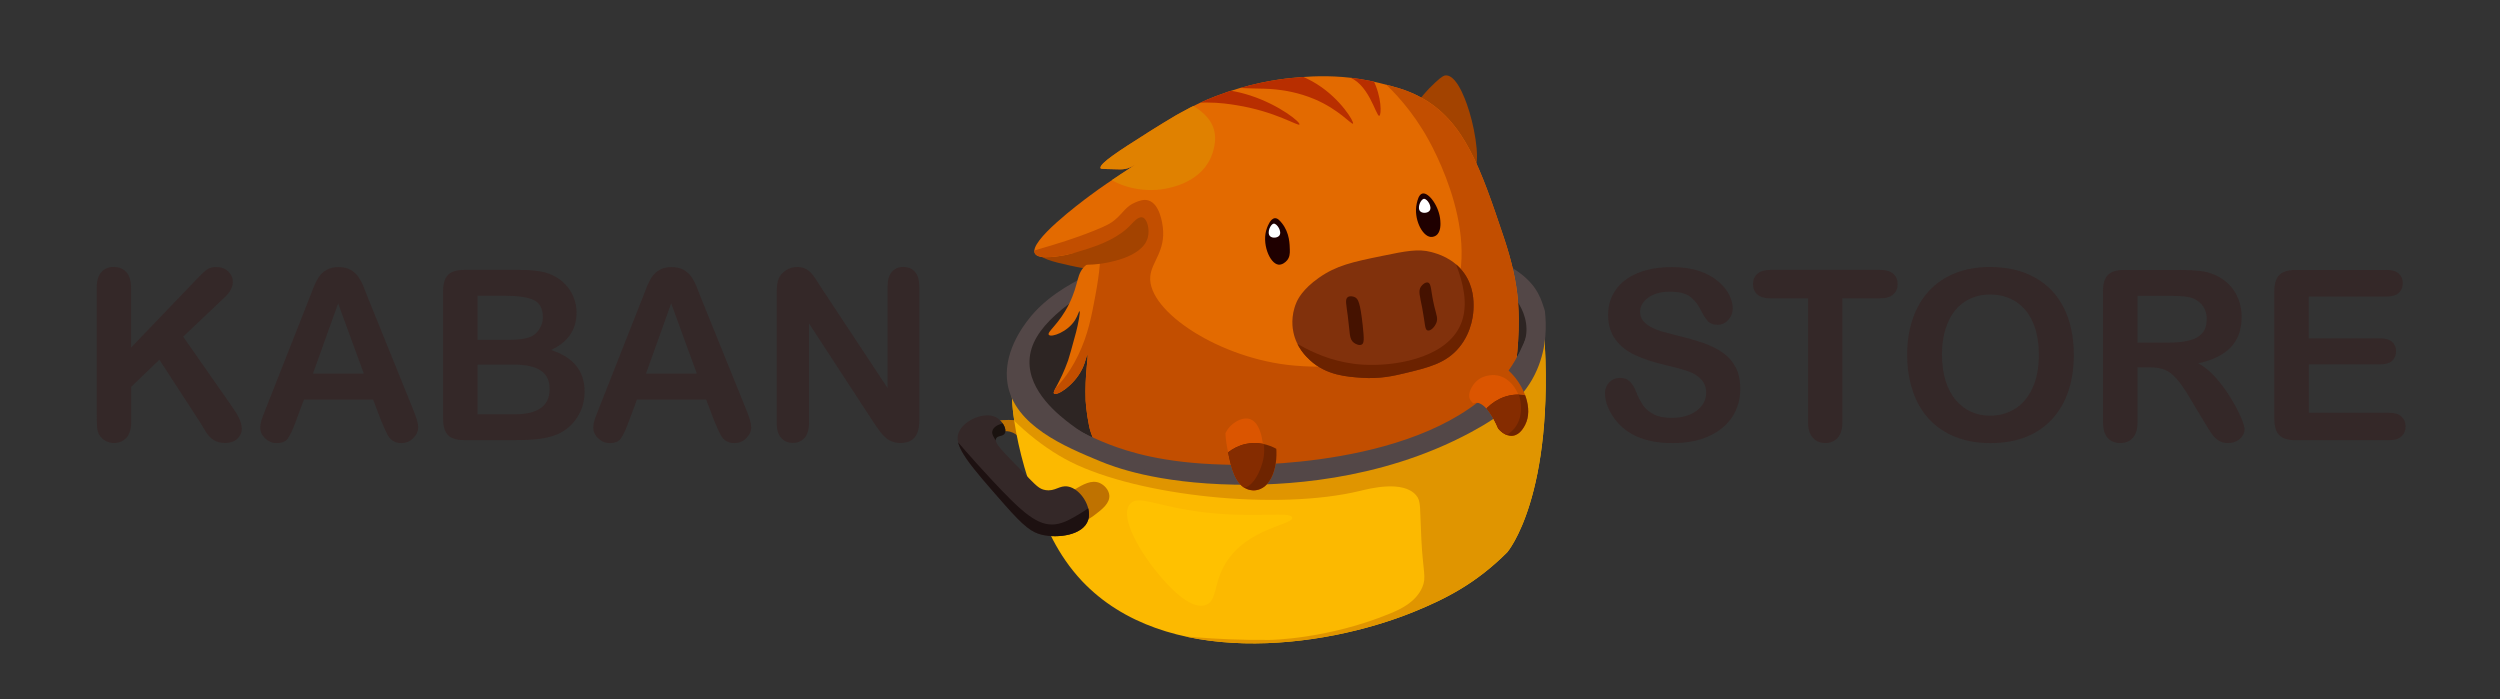 <?xml version="1.0" encoding="utf-8"?>
<!-- Generator: Adobe Illustrator 28.0.0, SVG Export Plug-In . SVG Version: 6.00 Build 0)  -->
<svg version="1.1" id="Слой_1" xmlns="http://www.w3.org/2000/svg" xmlns:xlink="http://www.w3.org/1999/xlink" x="0px" y="0px"
	 width="3574.7px" height="1000px" viewBox="0 0 3574.7 1000" style="enable-background:new 0 0 3574.7 1000;" xml:space="preserve"
	>
<rect x="0" y="0" width="3574.7" height="1000" fill="#333333" stroke="none"/>
<style type="text/css">
	.st0{fill:#BF7200;}
	.st1{fill:#FCB900;}
	.st2{clip-path:url(#SVGID_00000134209320007298585190000011107844124233242553_);fill:#E09500;}
	.st3{clip-path:url(#SVGID_00000085948924314503862590000012608059948919205553_);fill:#FFC100;}
	.st4{fill:#342828;}
	.st5{clip-path:url(#SVGID_00000018932284062060352120000009673923261404147126_);fill:#1A120F;}
	.st6{clip-path:url(#SVGID_00000174601865368117769640000003900570728566682536_);fill:#1D1111;}
	.st7{fill:#534747;}
	.st8{fill:#2D2523;}
	.st9{clip-path:url(#SVGID_00000058579789038447969540000017322689579588967856_);}
	.st10{fill:#A34300;}
	.st11{fill:#E36A00;}
	.st12{fill:#C24E00;}
	.st13{clip-path:url(#SVGID_00000016052234135789382570000011999928599519203216_);fill:#DB5500;}
	.st14{clip-path:url(#SVGID_00000024708671777333776750000004737989132751982486_);}
	.st15{fill:#6E2400;}
	.st16{clip-path:url(#SVGID_00000044899032313443203370000005051031842465719208_);fill:#852C00;}
	.st17{clip-path:url(#SVGID_00000003086393565453014820000006505002130120625854_);fill:#DB5500;}
	.st18{clip-path:url(#SVGID_00000099641095007296659360000016101107385586617240_);}
	.st19{clip-path:url(#SVGID_00000174570811351126031620000010803915475343716765_);fill:#852C00;}
	.st20{clip-path:url(#SVGID_00000014634179012732448170000013477805156891457204_);fill:#B82E00;}
	.st21{clip-path:url(#SVGID_00000021119447218904420120000009762376615920959891_);fill:#C24E00;}
	.st22{clip-path:url(#SVGID_00000108302340363459440310000013436031674953159098_);fill:#E08100;}
	.st23{fill:none;}
	.st24{fill:#81310C;}
	.st25{clip-path:url(#SVGID_00000040576992820710131940000009622954969964863379_);fill:#6B2200;}
	.st26{fill:#451200;}
	.st27{fill:#1F0000;}
	.st28{fill:#FFFFFF;}
	.st29{clip-path:url(#SVGID_00000165223887134939241220000007417305237914593153_);fill:#DB5500;}
	.st30{clip-path:url(#SVGID_00000033363379595075257890000004100035858546638982_);}
	.st31{clip-path:url(#SVGID_00000142874980208796682500000016925393390370341811_);fill:#852C00;}
	.st32{clip-path:url(#SVGID_00000160169950814064631710000000021065732896943024_);fill:#DB5500;}
	.st33{clip-path:url(#SVGID_00000055690526323070914670000010195058591260364218_);}
	.st34{clip-path:url(#SVGID_00000004526352512807466550000006912609409880087454_);fill:#852C00;}
</style>
<g id="Слой_3">
	<g id="POT">
		<g id="Слой_24">
			<path class="st0" d="M1412.8,621.7c15.4,0,19.9-7.4,31.3-4.5c12.3,3.1,16,13.9,20.9,11.9s7-15,1.5-22.4c-2-2.8-7-7.3-32.8-6
				c-13,0.6-49.1,3.5-49.3,10.4C1384.2,615.7,1399,621.7,1412.8,621.7z"/>
		</g>
		<g id="Слой_12">
			<g id="Слой_22">
			</g>
			<g>
				<g>
					<path id="SVGID_1_" class="st1" d="M1494.6,503.8c-4.8-1.8-17.8-7-28.8-1.3c-35.5,18.6-16.2,133.9,15,213.1
						c13.8,35,30.5,77.2,66.4,115.3c117.8,124.6,341.5,97.9,474.4,43.9c45.9-18.7,89.2-40.7,133.6-85.2c0,0,68.9-79.8,52.5-317.1
						c-0.5-7.6-2.4-18.1-10-25.1c0,0-6.5-6-17.5-7.5C2131.8,433.4,1624.2,551.7,1494.6,503.8z"/>
				</g>
				<g>
					<g>
						<g>
							<g>
								<g>
									<g>
										<g>
											<g>
												<g>
													<defs>
														<path id="SVGID_00000127006389462965536060000005873585751007064743_" d="M1494.6,503.8c-4.8-1.8-17.8-7-28.8-1.3
															c-35.5,18.6-16.2,133.9,15,213.1c13.8,35,30.5,77.2,66.4,115.3c117.8,124.6,341.5,97.9,474.4,43.9
															c45.9-18.7,89.2-40.7,133.6-85.2c0,0,68.9-79.8,52.5-317.1c-0.5-7.6-2.4-18.1-10-25.1c0,0-6.5-6-17.5-7.5
															C2131.8,433.4,1624.2,551.7,1494.6,503.8z"/>
													</defs>
													<clipPath id="SVGID_00000129908292868451582490000017340565522340305333_">
														<use xlink:href="#SVGID_00000127006389462965536060000005873585751007064743_"  style="overflow:visible;"/>
													</clipPath>
													<path style="clip-path:url(#SVGID_00000129908292868451582490000017340565522340305333_);fill:#E09500;" d="
														M1368,412.3c-21.3,85.9,71.7,202.3,163,248.2c97.3,49,296.5,69.9,413.7,41.4c13-3.1,61.4-15.8,80.2,6.3
														c7.3,8.5,5.1,16.4,7.5,63.9c2.4,45.9,7.5,53.4,1.3,67.7c-9.3,21.1-30.5,31.1-46.4,37.6
														c-89.6,36.8-171.8,37.6-171.8,37.6c-164.8,1.5-217.9-31.6-270.8,10c-8.8,6.9-40.7,32-37.6,58.9
														c10.8,93,447.4,242.7,684.4,41.4C2351.9,889,2353,654.6,2353.2,591.6c0.4-80-0.1-166.5-48.9-238.2
														C2125.8,91.1,1418.1,210.3,1368,412.3z"/>
												</g>
											</g>
										</g>
									</g>
								</g>
							</g>
						</g>
					</g>
				</g>
			</g>
		</g>
		<g>
			<g>
				<g>
					<g>
						<g>
							<g>
								<g>
									<g>
										<g>
											<defs>
												<path id="SVGID_00000120542947315107267180000013023104600631849902_" d="M1494.6,503.8c-4.8-1.8-17.8-7-28.8-1.3
													c-35.5,18.6-16.2,133.9,15,213.1c13.8,35,30.5,77.2,66.4,115.3c117.8,124.6,341.5,97.9,474.4,43.9
													c45.9-18.7,89.2-40.7,133.6-85.2c0,0,68.9-79.8,52.5-317.1c-0.5-7.6-2.4-18.1-10-25.1c0,0-6.5-6-17.5-7.5
													C2131.8,433.4,1624.2,551.7,1494.6,503.8z"/>
											</defs>
											<clipPath id="SVGID_00000029767986846325616610000009018459659724936884_">
												<use xlink:href="#SVGID_00000120542947315107267180000013023104600631849902_"  style="overflow:visible;"/>
											</clipPath>
											<path style="clip-path:url(#SVGID_00000029767986846325616610000009018459659724936884_);fill:#FFC100;" d="
												M1615.7,720.7c-16.4,19.6,18.7,74.3,41.6,101.2c10.8,12.7,44,51.5,66.9,43.1c16.5-6,10.5-30.3,28.2-59.5
												c31.1-51,97.3-54.8,95.3-65.4c-1.9-9.4-51.9,1.1-125-7.4C1653.7,724.5,1627.4,706.8,1615.7,720.7z"/>
										</g>
									</g>
								</g>
							</g>
						</g>
					</g>
				</g>
			</g>
		</g>
		<g id="Слой_23">
			<path class="st0" d="M1517.2,716.9c6.4-9.4,14.3-14.2,20.1-17.5c11.2-6.5,23.4-13.8,35.1-8.8c6.6,2.9,13,9.7,13.8,17.5
				c1,11.4-10.4,20.2-20.1,27.6c-4.5,3.5-11.2,8.5-21.3,11.3c-8.9,2.5-29.6,5.6-35.1-3.8C1504.9,735.1,1513.9,721.7,1517.2,716.9z"
				/>
		</g>
		<g>
			<g>
				<g>
					<path id="SVGID_00000134236530214694205990000003098899867902223790_" class="st4" d="M1370.5,619.2
						c-7.3,19.1,16.9,46.5,65.2,101.5c28.7,32.6,39.4,40.4,53.9,43.9c23.6,5.6,59.7,0.5,66.4-21.3c5.8-18.6-11.4-44.6-28.8-47.6
						c-12.4-2.3-18.2,7.5-32.6,5c-8.8-1.5-13-6.3-30.1-23.8c-31.5-32.5-43.6-43.7-40.1-50.1c2.4-4.5,10-2.3,12.5-7.5
						c3-6.3-4-18.1-12.5-22.6C1408.5,588.2,1377.8,600.1,1370.5,619.2z"/>
				</g>
			</g>
			<g>
				<g>
					<g>
						<g>
							<g>
								<g>
									<g>
										<g>
											<defs>
												<path id="SVGID_00000162321926216578730870000010850184010935269528_" d="M1370.5,619.2c-7.3,19.1,16.9,46.5,65.2,101.5
													c28.7,32.6,39.4,40.4,53.9,43.9c23.6,5.6,59.7,0.5,66.4-21.3c5.8-18.6-11.4-44.6-28.8-47.6c-12.4-2.3-18.2,7.5-32.6,5
													c-8.8-1.5-13-6.3-30.1-23.8c-31.5-32.5-43.6-43.7-40.1-50.1c2.4-4.5,10-2.3,12.5-7.5c3-6.3-4-18.1-12.5-22.6
													C1408.5,588.2,1377.8,600.1,1370.5,619.2z"/>
											</defs>
											<clipPath id="SVGID_00000067196609644228164910000016414628699892272293_">
												<use xlink:href="#SVGID_00000162321926216578730870000010850184010935269528_"  style="overflow:visible;"/>
											</clipPath>
											<path style="clip-path:url(#SVGID_00000067196609644228164910000016414628699892272293_);fill:#1A120F;" d="M1418.8,617
												c-0.4,2.3,0.1,4.6,3.1,9.7c4.8,8,12.2,20.6,19.3,19.1c7.9-1.6,9.7-19.7,10-23.8c0.6-6.4,1.3-12.5-2.8-15.9
												c-5.1-4.3-12.7-1.6-16.7-0.1C1428.4,607,1420,610,1418.8,617z"/>
										</g>
									</g>
								</g>
							</g>
						</g>
					</g>
				</g>
			</g>
		</g>
		<g>
			<g>
				<g>
					<g>
						<g>
							<g>
								<g>
									<g>
										<g>
											<defs>
												<path id="SVGID_00000067216355033845869660000008146550207292362397_" d="M1339.9,601.1c4.8-2.4,14.4,16.5,78.3,85.2
													c43.5,46.6,65.7,66.4,90.8,63.4c12.2-1.5,23.3-8,36.1-15.8c29-17.4,40.2-36,43.6-33.7c4.3,2.8-5,37-29.7,61.5
													c-28.6,28.3-75.7,41.4-114.1,31.7C1350.8,770,1327.1,607.5,1339.9,601.1z"/>
											</defs>
											<clipPath id="SVGID_00000097483497282127248350000003278449615278950311_">
												<use xlink:href="#SVGID_00000067216355033845869660000008146550207292362397_"  style="overflow:visible;"/>
											</clipPath>
											<path style="clip-path:url(#SVGID_00000097483497282127248350000003278449615278950311_);fill:#1D1111;" d="
												M1370.5,619.2c-7.3,19.1,16.9,46.5,65.2,101.5c28.7,32.6,39.4,40.4,53.9,43.9c23.6,5.6,59.7,0.5,66.4-21.3
												c5.8-18.6-11.4-44.6-28.8-47.6c-12.4-2.3-18.2,7.5-32.6,5c-8.8-1.5-13-6.3-30.1-23.8c-31.5-32.5-43.6-43.7-40.1-50.1
												c2.4-4.5,10-2.3,12.5-7.5c3-6.3-4-18.1-12.5-22.6C1408.5,588.2,1377.8,600.1,1370.5,619.2z"/>
										</g>
									</g>
								</g>
							</g>
						</g>
					</g>
				</g>
			</g>
		</g>
		<path class="st7" d="M1841.9,330.9c0,0-267.9,10.9-363.6,116.5c-2.5,2.7-4.7,5.5-4.7,5.5c-12.4,15-40,53.3-32.9,96
			c9.9,59.8,82.2,89.8,131.6,110.3c20.2,8.4,80.9,31.7,193,33.8c62.3,1.1,204.6-3,338.4-75.2c46.1-24.8,77.2-50.3,94-89
			c14.4-33.2,13.5-64.9,11.3-84c0,0-1.1-4.5-3.5-10.9l0,0c0,0-3.6-12-11.5-22.9C2128.9,321.1,1841.9,330.9,1841.9,330.9z"/>
		<path class="st8" d="M2164.7,424.2c-64-84.1-278.4-77.3-340.3-73.9c-59,3.2-223.5,16.7-314.7,99.6c-23.6,21.4-36.6,42.3-37.6,65.2
			c-2,45,42.9,79.3,58.9,91.5c44.3,33.8,98.1,48,190.7,50.2c65.5,1.6,251.1,4.1,389.7-91.7c65.9-45.6,71.6-79.1,71.3-95.1
			C2182.3,447.8,2170.1,431.2,2164.7,424.2z"/>
	</g>
	<g id="KABAN">
		<g>
			<g>
				<g>
					<defs>
						<path id="SVGID_00000060724512668710173550000018379645644108873127_" d="M1273.5,398.5c41.6,80.1,147.3,150.9,212.4,194.6
							c41.8,28,62.7,42.1,96.4,56.2c122.6,51.3,238.1,29.7,316.6,15.1c82.8-15.5,135.6-23.1,193.6-62.8c62.2-42.6,94-95,110.2-122.4
							c67.3-113.6,100.3-289.3,40.4-418.9c-119.8-259-607.1-327.7-840.3-113.9C1281.5,57.6,1205.1,267.1,1273.5,398.5z"/>
					</defs>
					<clipPath id="SVGID_00000147197162854012124370000008613459142155320761_">
						<use xlink:href="#SVGID_00000060724512668710173550000018379645644108873127_"  style="overflow:visible;"/>
					</clipPath>
					<g id="Слой_10" style="clip-path:url(#SVGID_00000147197162854012124370000008613459142155320761_);">
						<g id="Слой_9">
							<path class="st10" d="M2024.8,149.1c5.9-8.3,14.8-19.6,27.6-31.3c9.9-9.2,12.8-10,15-10c17.7-0.4,31.3,44.4,33.8,52.6
								c8.9,29.2,17,79.8,3.8,85.2C2096.3,249.1,2075.9,233.7,2024.8,149.1z"/>
						</g>
						<g id="Слой_16">
							<path class="st10" d="M1481.2,357.9c1.3,11.3,27,17,48.9,21.8c21.8,4.8,82.4,18.1,108.1-14.2c12.3-15.4,17.9-43,5.2-56.4
								C1612.6,276.5,1478,331,1481.2,357.9z"/>
						</g>
						<g>
							<g>
								<path id="SVGID_00000021803606018007481640000009252642943100254366_" class="st11" d="M2081.7,711.8
									c-60,53.5-133,58.6-202.9,63.5c-44,3.1-103.9,6.5-172.1-21.9c-80.8-33.7-139.7-98.3-149.4-144.2c-3.9-18.5-5-36.4-5-36.4
									c-1.4-37.2,4.4-64.8,2.5-65.2c-1.1-0.3-2.3,9.3-7.5,20.1c-11.7,23.7-36.1,38.6-40.1,35.1c-3.1-2.6,8.3-14.4,20.1-47.6
									c2.1-6.1,5.1-17.4,11.3-40.1c3.1-11.7,6.4-29.7,5-30.1c-0.9-0.3-2.4,6.3-6.3,12.5c-10.7,17.3-34.2,25.4-37.6,21.3
									c-3.3-4,14.7-15.3,28.8-43.9c15.2-30.5,9.7-44.1,25.1-56.4c10.9-8.6,16.2-4,35.1-13.8c22.6-11.7,38.6-30.5,36.4-33.8
									c-3-4.4-35.1,20.4-89,31.3c-19.1,3.9-51.3,10.3-56.4,0c-8.8-17.2,64.2-71.7,79-82.7c31.2-23.3,64.4-43,63.9-43.9
									c0,0-3.9,3.1-10,5c-5.1,1.6-9.3,1.6-12.7,1.5c-17.2-0.3-25.8-0.4-26.2-1.5c-2.6-6.3,27.8-25.8,64.2-48.8
									c1.3-0.8,2.3-1.4,2.9-1.9c4.3-2.6,9.4-5.9,9.4-5.9c9-5.6,17.4-10.8,25.4-15.5c4.1-2.5,8.1-4.9,12.3-7.1
									c0.3-0.1,0.5-0.3,0.8-0.4c8.6-4.9,17.4-9.4,26.8-13.8c7-3.3,14.4-6.4,22.4-9.5c47.4-18.3,87.9-24.1,109.1-26.2
									c0.5,0,0.9-0.1,1.3-0.1c7.6-0.8,17.3-1.6,28.6-2.1c24.8-1,57.9,0,95.8,9.4c0.4,0.1,0.6,0.1,1,0.3
									c19.6,4.9,38.1,9.4,57.7,20.1c62.9,34.1,85.6,101.5,118.9,200.4c12.4,36.9,17.7,64.5,19.9,87.3c0,0,1.3,14.5,1.4,29.3
									C2172.5,630.7,2081.7,711.8,2081.7,711.8z"/>
								<g>
									<g>
										<path id="SVGID_00000089570826159872691970000018123148413358571189_" class="st12" d="M2078.9,681.1
											c-0.8-0.1-13.9-2.6-24.5,5.5c-16.3,12.5-12.4,39.5-9.7,59c2.4,16.5,6.6,46.5,26.1,53.2c1.4,0.5,8.3,2.8,16.2,0.1
											c21.9-7.3,31.6-46.6,24-76.4C2109.7,717.1,2101.6,685.7,2078.9,681.1z"/>
									</g>
									<g>
										<g>
											<g>
												<g>
													<g>
														<g>
															<g>
																<g>
																	<defs>
																		<path id="SVGID_00000085970315189316597960000005437873828418613924_" d="M2078.9,681.1
																			c-0.8-0.1-13.9-2.6-24.5,5.5c-16.3,12.5-12.4,39.5-9.7,59c2.4,16.5,6.6,46.5,26.1,53.2c1.4,0.5,8.3,2.8,16.2,0.1
																			c21.9-7.3,31.6-46.6,24-76.4C2109.7,717.1,2101.6,685.7,2078.9,681.1z"/>
																	</defs>
																	<clipPath id="SVGID_00000062186869712613065880000002093076997885693076_">
																		<use xlink:href="#SVGID_00000085970315189316597960000005437873828418613924_"  style="overflow:visible;"/>
																	</clipPath>
																	<path style="clip-path:url(#SVGID_00000062186869712613065880000002093076997885693076_);fill:#DB5500;" d="
																		M2049.1,707.3c7.2-6.9,19.6-13,29.3-9.1c18.7,7.2,16.9,47.1,16.5,54.6c-1.4,31.7-16.1,72.5-30.2,71.6
																		C2044.7,823.4,2018.1,737,2049.1,707.3z"/>
																</g>
															</g>
														</g>
													</g>
												</g>
											</g>
										</g>
									</g>
									<g>
										<g>
											<g>
												<g>
													<g>
														<g>
															<g>
																<g>
																	<defs>
																		<path id="SVGID_00000101809556438039844020000011998099849056841628_" d="M2078.9,681.1
																			c-0.8-0.1-13.9-2.6-24.5,5.5c-16.3,12.5-12.4,39.5-9.7,59c2.4,16.5,6.6,46.5,26.1,53.2c1.4,0.5,8.3,2.8,16.2,0.1
																			c21.9-7.3,31.6-46.6,24-76.4C2109.7,717.1,2101.6,685.7,2078.9,681.1z"/>
																	</defs>
																	<clipPath id="SVGID_00000016765992749653699200000014365713296870211741_">
																		<use xlink:href="#SVGID_00000101809556438039844020000011998099849056841628_"  style="overflow:visible;"/>
																	</clipPath>
																	<g style="clip-path:url(#SVGID_00000016765992749653699200000014365713296870211741_);">
																		<g>
																			<path id="SVGID_00000036234914258751185610000009244663512546679735_" class="st15" d="M2012.9,813.4
																				c-7-29.8,17.8-73.9,57.5-80.1c33.2-5,61.7,18.7,73.8,43.3c10.6,21.4,14.4,54.5-2.4,72.5
																				C2112.3,880.7,2023.6,859.5,2012.9,813.4z"/>
																		</g>
																		<g>
																			<g>
																				<g>
																					<g>
																						<g>
																							<g>
																								<g>
																									<g>
																										<defs>
																											<path id="SVGID_00000082340713937564823090000017854919237978776735_" d="M2012.9,813.4
																												c-7-29.8,17.8-73.9,57.5-80.1c33.2-5,61.7,18.7,73.8,43.3c10.6,21.4,14.4,54.5-2.4,72.5
																												C2112.3,880.7,2023.6,859.5,2012.9,813.4z"/>
																										</defs>
																										<clipPath id="SVGID_00000091000598933412165960000015078007626494187430_">
																											
																												<use xlink:href="#SVGID_00000082340713937564823090000017854919237978776735_"  style="overflow:visible;"/>
																										</clipPath>
																										
																											<path style="clip-path:url(#SVGID_00000091000598933412165960000015078007626494187430_);fill:#852C00;" d="
																											M2049.1,707.3c7.1-7.2,19.4-12.7,29.3-9.1c16.7,6,20.5,35.3,16.5,54.6c-4.2,20.5-19.6,44.5-32.2,42.6
																											C2044,792.6,2025.4,731.6,2049.1,707.3z"/>
																									</g>
																								</g>
																							</g>
																						</g>
																					</g>
																				</g>
																			</g>
																		</g>
																	</g>
																</g>
															</g>
														</g>
													</g>
												</g>
											</g>
										</g>
									</g>
								</g>
								<g>
									<g>
										<path id="SVGID_00000065074294638720646780000002867672540304168577_" class="st12" d="M1758.3,718.6
											c-0.8-0.2-13.5-4-24.9,3c-17.5,10.8-16.4,38.1-15.6,57.7c0.7,16.6,1.9,46.9,20.6,55.6c1.3,0.6,8,3.6,16.1,1.7
											c22.5-5,36.1-43.1,31.6-73.6C1785.3,757.5,1780.5,725.5,1758.3,718.6z"/>
									</g>
									<g>
										<g>
											<g>
												<g>
													<g>
														<g>
															<g>
																<g>
																	<defs>
																		<path id="SVGID_00000181086544103935725460000003020146227796170667_" d="M1758.3,718.6c-0.8-0.2-13.5-4-24.9,3
																			c-17.5,10.8-16.4,38.1-15.6,57.7c0.7,16.6,1.9,46.9,20.6,55.6c1.3,0.6,8,3.6,16.1,1.7c22.5-5,36.1-43.1,31.6-73.6
																			C1785.3,757.5,1780.5,725.5,1758.3,718.6z"/>
																	</defs>
																	<clipPath id="SVGID_00000016795768711912131220000009191209765364176259_">
																		<use xlink:href="#SVGID_00000181086544103935725460000003020146227796170667_"  style="overflow:visible;"/>
																	</clipPath>
																	<path style="clip-path:url(#SVGID_00000016795768711912131220000009191209765364176259_);fill:#DB5500;" d="
																		M1726,741.6c7.9-6.1,20.8-11,30.1-6.1c17.9,9.1,12,48.6,10.9,56c-4.6,31.4-23.4,70.5-37.3,68.2
																		C1709.9,856.7,1692.1,768.1,1726,741.6z"/>
																</g>
															</g>
														</g>
													</g>
												</g>
											</g>
										</g>
									</g>
									<g>
										<g>
											<g>
												<g>
													<g>
														<g>
															<g>
																<g>
																	<defs>
																		<path id="SVGID_00000046332445935677913700000016920032593524301467_" d="M1758.3,718.6c-0.8-0.2-13.5-4-24.9,3
																			c-17.5,10.8-16.4,38.1-15.6,57.7c0.7,16.6,1.9,46.9,20.6,55.6c1.3,0.6,8,3.6,16.1,1.7c22.5-5,36.1-43.1,31.6-73.6
																			C1785.3,757.5,1780.5,725.5,1758.3,718.6z"/>
																	</defs>
																	<clipPath id="SVGID_00000180358754945054507400000005661075417599881132_">
																		<use xlink:href="#SVGID_00000046332445935677913700000016920032593524301467_"  style="overflow:visible;"/>
																	</clipPath>
																	<g style="clip-path:url(#SVGID_00000180358754945054507400000005661075417599881132_);">
																		<g>
																			<path id="SVGID_00000114772189276985054790000004379302570122819730_" class="st15" d="M1679.3,843.5
																				c-4-30.3,25.2-71.7,65.3-73.8c33.5-1.6,59.5,24.8,69.1,50.5c8.4,22.3,8.8,55.7-9.7,71.9
																				C1771.4,920.6,1685.3,890.5,1679.3,843.5z"/>
																		</g>
																		<g>
																			<g>
																				<g>
																					<g>
																						<g>
																							<g>
																								<g>
																									<g>
																										<defs>
																											<path id="SVGID_00000099652247638881691720000003326264701134001045_" d="M1679.3,843.5
																												c-4-30.3,25.2-71.7,65.3-73.8c33.5-1.6,59.5,24.8,69.1,50.5c8.4,22.3,8.8,55.7-9.7,71.9
																												C1771.4,920.6,1685.3,890.5,1679.3,843.5z"/>
																										</defs>
																										<clipPath id="SVGID_00000182516935162729978890000009313892837058062760_">
																											
																												<use xlink:href="#SVGID_00000099652247638881691720000003326264701134001045_"  style="overflow:visible;"/>
																										</clipPath>
																										
																											<path style="clip-path:url(#SVGID_00000182516935162729978890000009313892837058062760_);fill:#852C00;" d="
																											M1726,741.6c7.7-6.4,20.6-10.7,30.1-6.1c16,7.7,16.8,37.2,10.9,56c-6.2,20-24,42.3-36.4,39.1
																											C1712.3,826,1700,763.4,1726,741.6z"/>
																									</g>
																								</g>
																							</g>
																						</g>
																					</g>
																				</g>
																			</g>
																		</g>
																	</g>
																</g>
															</g>
														</g>
													</g>
												</g>
											</g>
										</g>
									</g>
								</g>
							</g>
							<g>
								<g>
									<g>
										<g>
											<g>
												<g>
													<g>
														<g>
															<g>
																<defs>
																	<path id="SVGID_00000116918349345829401310000001232711726652028336_" d="M2151.4,552.7
																		c-14,21.9-32.8,34.8-58.9,48.9c-32.2,17.3-108.3,53.9-226.9,67.7c-18.6,2.1-70.8,7.5-136.6,3.8
																		c-21.7-1.3-24.4-2.3-37.7-4.2c-16.6-2.4-28.6-3.3-41.3-4.6c-36.8-3.6-55.2-5.4-67.7-15
																		c-16-12.3-22.1-30.9-25.1-40.1c-4-12.4-4.5-22.2-5-36.4c-1.4-37.2,4.4-64.8,2.5-65.2c-1.1-0.3-2.3,9.3-7.5,20.1
																		c-11.7,23.7-36.1,38.6-40.1,35.1c-3.1-2.6,8.3-14.4,20.1-47.6c2.1-6.1,5.1-17.4,11.3-40.1
																		c3.1-11.7,6.4-29.7,5-30.1c-0.9-0.3-2.4,6.3-6.3,12.5c-10.7,17.3-34.2,25.4-37.6,21.3c-3.3-4,14.7-15.3,28.8-43.9
																		c15.2-30.5,9.7-44.1,25.1-56.4c10.9-8.6,16.2-4,35.1-13.8c22.6-11.7,38.6-30.5,36.4-33.8c-3-4.4-35.1,20.4-89,31.3
																		c-19.1,3.9-51.3,10.3-56.4,0c-8.8-17.2,64.2-71.7,79-82.7c31.2-23.3,64.4-43,63.9-43.9c-0.1-0.1-3.9,2.5-10,5
																		c-7.6,3.3-14.8,4.5-20.1,5c-14.4-0.1-18.1-2.6-18.8-5c-2-6.6,19.9-20.8,64.2-48.8c1.3-0.8,2.3-1.4,2.9-1.9
																		c4.3-2.6,9.4-5.9,9.4-5.9c9-5.6,17.4-10.8,25.4-15.5c4.1-2.5,8.1-4.9,12.3-7.1c0.3-0.1,0.5-0.3,0.8-0.4
																		c8.6-4.9,17.4-9.4,26.8-13.8c7-3.3,14.4-6.4,22.4-9.5c47.4-18.3,87.9-24.1,109.1-26.2c0.5,0,0.9-0.1,1.3-0.1
																		c7.6-0.8,17.3-1.6,28.6-2.1c24.8-1,57.9,0,95.8,9.4c0.4,0.1,0.6,0.1,1,0.3c19.6,4.9,38.1,9.4,57.7,20.1
																		c62.9,34.1,85.6,101.5,118.9,200.4c18.3,54.3,21.1,88.7,21.3,116.6C2171.8,488.2,2171.6,521.4,2151.4,552.7z"/>
																</defs>
																<clipPath id="SVGID_00000139268179680449178240000017295261089462701952_">
																	<use xlink:href="#SVGID_00000116918349345829401310000001232711726652028336_"  style="overflow:visible;"/>
																</clipPath>
																<path style="clip-path:url(#SVGID_00000139268179680449178240000017295261089462701952_);fill:#B82E00;" d="
																	M1612.4,172.9c38.7-14.7,70.3-26.3,112.8-26.3c18.8,0,33.5,2.3,42.6,3.8c56.3,9,88.6,30.6,90.3,27.6
																	c1.7-3-28.1-27.6-70.2-41.4c-20.3-6.6-39.2-9.3-61.4-10c-84.1-3.1-142,21.6-142.9,18.8
																	c-1.1-3.6,100.7-31.6,129.1-27.6c0.1,0,8.8,1.3,26.3,3.8c17.4,2.5,17.4,2.5,17.5,2.5c25.9,3.6,45.3,1.5,67.7,3.8
																	c11.3,1.1,32.6,4.3,55.2,13.8c35.5,15,53.3,37,55.2,35.1c2.1-2.1-17.4-35-51.4-56.4
																	c-37.9-23.9-76.3-24.9-119.1-25.1c-118.3-0.3-192.7,8.6-193,6.3c-0.4-2.9,105.3-7.8,206.8-26.3
																	c27.3-5,48.6-9.9,70.2,1.3c19.8,10.3,32.3,30.3,60.2,32.6c9.4,0.8,9.5-1.4,16.3,0c32.1,6.6,43,57.8,47.6,56.4
																	c3.3-1,3.5-27.3-8.8-51.4c-20.9-41.1-72.8-56.7-126.6-66.4c-78.8-14.5-217.5-39.6-391.1,29.9
																	c-58.8,23.5-152.9,61.1-150.4,106.5c2.1,36.9,67.9,75,239.7,23.8C1560.2,200.5,1575.6,186.8,1612.4,172.9z"/>
															</g>
														</g>
													</g>
												</g>
											</g>
										</g>
									</g>
								</g>
							</g>
						</g>
						<g>
							<g>
								<g>
									<g>
										<defs>
											<path id="SVGID_00000061439181769448229520000011092463397757066890_" d="M2081.7,711.8c-60,53.5-133,58.6-202.9,63.5
												c-44,3.1-103.9,6.5-172.1-21.9c-80.8-33.7-139.7-98.3-149.4-144.2c-3.9-18.5-5-36.4-5-36.4c-1.4-37.2,4.4-64.8,2.5-65.2
												c-1.1-0.3-2.3,9.3-7.5,20.1c-11.7,23.7-36.1,38.6-40.1,35.1c-3.1-2.6,8.3-14.4,20.1-47.6c2.1-6.1,5.1-17.4,11.3-40.1
												c3.1-11.7,6.4-29.7,5-30.1c-0.9-0.3-2.4,6.3-6.3,12.5c-10.7,17.3-34.2,25.4-37.6,21.3c-3.3-4,14.7-15.3,28.8-43.9
												c15.2-30.5,9.7-44.1,25.1-56.4c10.9-8.6,16.2-4,35.1-13.8c22.6-11.7,38.6-30.5,36.4-33.8c-3-4.4-35.1,20.4-89,31.3
												c-19.1,3.9-51.3,10.3-56.4,0c-8.8-17.2,64.2-71.7,79-82.7c31.2-23.3,64.4-43,63.9-43.9c0,0-3.9,3.1-10,5
												c-5.1,1.6-9.3,1.6-12.7,1.5c-17.2-0.3-25.8-0.4-26.2-1.5c-2.6-6.3,27.8-25.8,64.2-48.8c1.3-0.8,2.3-1.4,2.9-1.9
												c4.3-2.6,9.4-5.9,9.4-5.9c9-5.6,17.4-10.8,25.4-15.5c4.1-2.5,8.1-4.9,12.3-7.1c0.3-0.1,0.5-0.3,0.8-0.4
												c8.6-4.9,17.4-9.4,26.8-13.8c7-3.3,14.4-6.4,22.4-9.5c47.4-18.3,87.9-24.1,109.1-26.2c0.5,0,0.9-0.1,1.3-0.1
												c7.6-0.8,17.3-1.6,28.6-2.1c24.8-1,57.9,0,95.8,9.4c0.4,0.1,0.6,0.1,1,0.3c19.6,4.9,38.1,9.4,57.7,20.1
												c62.9,34.1,85.6,101.5,118.9,200.4c12.4,36.9,17.7,64.5,19.9,87.3c0,0,1.3,14.5,1.4,29.3
												C2172.5,630.7,2081.7,711.8,2081.7,711.8z"/>
										</defs>
										<clipPath id="SVGID_00000088829028252476388530000018289959943956962494_">
											<use xlink:href="#SVGID_00000061439181769448229520000011092463397757066890_"  style="overflow:visible;"/>
										</clipPath>
										<path style="clip-path:url(#SVGID_00000088829028252476388530000018289959943956962494_);fill:#C24E00;" d="M1465.3,366.2
											c-0.2-7.6,39.5-12.4,99.2-36.4c18.1-7.3,23.9-10.6,29.5-15.3c12.3-10.2,15.7-19.6,29.7-25.2c5.1-2.1,11.9-4.8,18.7-2.6
											c16.3,5.2,19.7,33.6,20.3,38c4.2,34.7-16.5,49.9-18,71.1c-3.6,49.9,100.4,117.7,205.6,126.9
											c22.1,1.9,158.7,13.7,215.8-73.8c64-98-20.2-243.9-28.3-257.5c-1.8-3-3.3-5.4-4.3-7c-45.5-73.2-102.9-100.9-99-106.5
											c6.6-9.5,193.8,44,284.5,211.8c11.2,20.6,105.7,202.9,5,381.1c-78.1,138.1-250.6,233.2-362.3,190.5
											c-178.6-22.3-271.8-75.2-284.5-156.7c-1.9-1.8-4.3-3.9-7-6.5c0,0-4.8-4.4-9.3-8.5c-52-47.4-77.3-71.8-79-93.2
											c-2.2-28.7,30.7-28.1,59.9-88.7c14-29.1,18.9-55.1,24.5-85.3c1.2-6.1,11.6-62.8,4-65c-2.4-0.7-5.2,4.3-8.1,7.7
											C1539,392.3,1465.6,376.5,1465.3,366.2z"/>
									</g>
								</g>
							</g>
						</g>
						<path class="st10" d="M1518.4,371c1,6.8,30.1,9.4,53.9,6.3c7.5-1,60.9-8,68.9-37.6c3.1-11.7-0.8-26.8-7.5-28.8
							c-5.9-1.8-13.2,6.6-16.3,10C1583.4,357.8,1517.1,360.7,1518.4,371z"/>
						<g>
							<g>
								<g>
									<g>
										<g>
											<g>
												<g>
													<g>
														<g>
															<defs>
																<path id="SVGID_00000111159185408400046940000004423829323804350624_" d="M2151.4,552.7
																	c-14,21.9-32.8,34.8-58.9,48.9c-32.2,17.3-108.3,53.9-226.9,67.7c-18.6,2.1-70.8,7.5-136.6,3.8
																	c-34.6-2-20.8-3.5-79-8.8c-37.9-3.4-52.6-2.8-67.7-15c-16.3-13.4-22.9-33.7-25.1-40.1c-4-12.4-4.5-22.2-5-36.4
																	c-1.4-37.2,4.4-64.8,2.5-65.2c-1.1-0.3-2.3,9.3-7.5,20.1c-11.7,23.7-36.1,38.6-40.1,35.1
																	c-3.1-2.6,8.3-14.4,20.1-47.6c2.1-6.1,5.1-17.4,11.3-40.1c3.1-11.7,6.4-29.7,5-30.1c-0.9-0.3-2.4,6.3-6.3,12.5
																	c-10.7,17.3-34.2,25.4-37.6,21.3c-3.3-4,14.7-15.3,28.8-43.9c15.2-30.5,9.7-44.1,25.1-56.4
																	c10.9-8.6,16.2-4,35.1-13.8c22.6-11.7,38.6-30.5,36.4-33.8c-3-4.4-35.1,20.4-89,31.3c-19.1,3.9-51.3,10.3-56.4,0
																	c-8.8-17.2,64.2-71.7,79-82.7c31.2-23.3,64.4-43,63.9-43.9c0,0-3.9,3.1-10,5c-5.1,1.6-9.3,1.6-12.7,1.5
																	c-17.2-0.3-25.8-0.4-26.2-1.5c-2.6-6.3,27.8-25.8,64.2-48.8c1.3-0.8,2.3-1.4,2.9-1.9c4.3-2.6,9.4-5.9,9.4-5.9
																	c9-5.6,17.4-10.8,25.4-15.5c4.1-2.5,8.1-4.9,12.3-7.1c0.3-0.1,0.5-0.3,0.8-0.4c8.6-4.9,17.4-9.4,26.8-13.8
																	c7-3.3,14.4-6.4,22.4-9.5c47.4-18.3,87.9-24.1,109.1-26.2c0.5,0,0.9-0.1,1.3-0.1c7.6-0.8,17.3-1.6,28.6-2.1
																	c24.8-1,57.9,0,95.8,9.4c0.4,0.1,0.6,0.1,1,0.3c19.6,4.9,38.1,9.4,57.7,20.1c62.9,34.1,85.6,101.5,118.9,200.4
																	c18.3,54.3,21.1,88.7,21.3,116.6C2171.8,488.2,2171.6,521.4,2151.4,552.7z"/>
															</defs>
															<clipPath id="SVGID_00000070095378106286387210000013725216134402948743_">
																<use xlink:href="#SVGID_00000111159185408400046940000004423829323804350624_"  style="overflow:visible;"/>
															</clipPath>
															<path style="clip-path:url(#SVGID_00000070095378106286387210000013725216134402948743_);fill:#E08100;" d="
																M1557.3,224.7c20.9,39.7,69.3,50.6,103,46.1c6.9-0.9,53.1-7,70.4-44.1c3-6.5,11-26.4,3.9-45.1
																c-20.1-52.6-151-70.4-181.5-23.8C1536.4,183.7,1555.5,221.6,1557.3,224.7z"/>
														</g>
													</g>
												</g>
											</g>
										</g>
									</g>
								</g>
							</g>
						</g>
						<path class="st23" d="M1688.5,161.1c-0.3,0.1-0.5,0.3-0.8,0.4"/>
						<g>
							<g>
								<path id="SVGID_00000165923936019696933660000017396011487345455771_" class="st24" d="M1853.7,432.6c2-4.7,8.8-19,32-35.3
									c25.1-17.7,48.2-22.7,90.3-31.3c34.3-7.1,51.9-10.5,70.2-5.7c9.4,2.5,32.3,8.9,47.6,30.7c13.4,19.2,13.4,39.4,13.2,48.8
									c-0.1,6.7-1.3,33.6-20.5,56.9c-18.8,22.8-43.9,28.8-78,37c-15.4,3.7-35.1,8.3-61.3,6.5c-21.5-1.5-50.6-3.5-74-25.1
									c-5.6-5.2-19.3-18.2-23.8-40.1C1848.4,470.5,1845.1,452.5,1853.7,432.6z"/>
							</g>
							<g>
								<g>
									<g>
										<g>
											<g>
												<defs>
													<path id="SVGID_00000054951328826767304790000012179907543824115630_" d="M1853.7,432.6c2-4.7,8.8-19,32-35.3
														c25.1-17.7,48.2-22.7,90.3-31.3c34.3-7.1,51.9-10.5,70.2-5.7c9.4,2.5,32.3,8.9,47.6,30.7
														c13.4,19.2,13.4,39.4,13.2,48.8c-0.1,6.7-1.3,33.6-20.5,56.9c-18.8,22.8-43.9,28.8-78,37c-15.4,3.7-35.1,8.3-61.3,6.5
														c-21.5-1.5-50.6-3.5-74-25.1c-5.6-5.2-19.3-18.2-23.8-40.1C1848.4,470.5,1845.1,452.5,1853.7,432.6z"/>
												</defs>
												<clipPath id="SVGID_00000155837003733856554720000014918178748537242250_">
													<use xlink:href="#SVGID_00000054951328826767304790000012179907543824115630_"  style="overflow:visible;"/>
												</clipPath>
												<path style="clip-path:url(#SVGID_00000155837003733856554720000014918178748537242250_);fill:#6B2200;" d="
													M1833.1,481.3c3.9-5.5,45.4,35.7,115.3,40.1c44.6,2.8,114.7-8.5,137.9-52.6c27-51.1-23.1-119.5-13.8-124.1
													c8.1-4.1,58.8,43.1,57.7,100.3c-1.4,65.8-71.1,131.7-147.9,134.1C1888.5,581.9,1827.8,488.7,1833.1,481.3z"/>
											</g>
										</g>
									</g>
								</g>
							</g>
						</g>
						<g id="Слой_7">
							<path class="st26" d="M1927.1,424.9c-4.1,3-2.1,10.2,0,26.3c3.4,25.7,1.8,33.6,8.8,38.9c2.9,2.1,8,4.4,11.3,2.5
								s3.5-7.1,1.3-27.6c-3.6-32.5-6.5-37.9-11.3-40.1C1934.2,423.5,1929.8,422.9,1927.1,424.9z"/>
						</g>
						<g id="Слой_8">
							<path class="st26" d="M2031.9,409.7c-4.3,6.2-1.7,13,1.7,30.7c4.4,23.3,3.5,31,7.7,32.1c4.2,1.2,10.1-4.8,12.5-10.9
								c2.5-6.4,0.2-10.8-3-23.9c-5.3-22.5-3.8-32.2-9-33.7C2038.3,403.1,2034,406.7,2031.9,409.7z"/>
						</g>
						<g id="Слой_4">
							<path class="st27" d="M1811.7,325.8c-8.4,21.8,3.9,51.1,16.3,52.6c4.8,0.6,9.9-3,12.5-6.3c3.5-4.3,4-9.5,3.8-15
								c-0.3-6.9,0.1-23.9-11.5-38.2c-2.9-3.5-5.9-7.1-9.8-6.9C1816.5,312.4,1812.6,323.6,1811.7,325.8z"/>
						</g>
						<g id="Слой_5">
							<path class="st27" d="M2034,276.7c-5.4,1.2-7.3,10.1-8.3,14.6c-4.7,21,7.6,46.4,20.1,47.5c4,0.3,7.1-1.7,7.6-2.1
								c7.2-4.9,6.4-17,6.1-21C2058.3,295.6,2043,274.7,2034,276.7z"/>
						</g>
						<path class="st28" d="M1821.3,319.8c-4.6,0.4-10.2,13.1-5.3,17.9c3.2,3.2,10.7,2.7,13.4-1
							C1833.4,331.2,1826,319.4,1821.3,319.8z"/>
						<path class="st28" d="M2036.1,284.3c-4.6,0.4-10.2,13.1-5.3,17.9c3.2,3.2,10.7,2.7,13.4-1
							C2048.2,295.7,2040.8,284,2036.1,284.3z"/>
					</g>
				</g>
			</g>
		</g>
	</g>
	<path id="POT_EDGE" class="st7" d="M1485.8,584.1c2.3-3.3,41.6,28.7,100.3,51.4c27.3,10.5,77.2,26.6,163,28.8
		c0,0,11.7,0.4,23.2,0.4c28.7,0,308.2-0.6,394.2-149.5c18.3-31.6,27.2-68.9,31.3-67.7c4.4,1.3,0.8,44.9-13.8,79
		c-44.6,104.5-199.1,133.9-279.5,149.2c-86.7,16.4-152,11-191.8,7.5c-86.7-7.8-127.9-27-141.6-33.8
		C1519.8,623.7,1483.6,587.3,1485.8,584.1z"/>
	<g id="LEG_2">
		<g>
			<path id="SVGID_00000021081571775015143510000002431877498960380578_" class="st12" d="M2099.3,538.1
				c2.1-3.1,14.5-21.2,33.5-20.4c13,0.5,21.6,9.3,28.2,16c17.9,18.3,31.6,50.6,19.8,73.7c-1.9,3.6-7.3,14.3-17.7,15.7
				c-11.3,1.4-19.9-9.4-20.8-10.4c-7.5-17.7-16.4-30.3-23.3-34.3c-1-0.5-2.1-1.5-4-2c-8.9-2.8-15.3,6.1-19.7,4.4
				C2089.3,578.2,2087.9,555.2,2099.3,538.1z"/>
		</g>
		<g>
			<g>
				<g>
					<g>
						<g>
							<g>
								<g>
									<g>
										<defs>
											<path id="SVGID_00000109005937722595005720000005025945837288429184_" d="M2099.3,538.1c2.1-3.1,14.5-21.2,33.5-20.4
												c13,0.5,21.6,9.3,28.2,16c17.9,18.3,31.6,50.6,19.8,73.7c-1.9,3.6-7.3,14.3-17.7,15.7c-11.3,1.4-19.9-9.4-20.8-10.4
												c-7.5-17.7-16.4-30.3-23.3-34.3c-1-0.5-2.1-1.5-4-2c-8.9-2.8-15.3,6.1-19.7,4.4C2089.3,578.2,2087.9,555.2,2099.3,538.1z
												"/>
										</defs>
										<clipPath id="SVGID_00000034054472108055263320000010389993143582778510_">
											<use xlink:href="#SVGID_00000109005937722595005720000005025945837288429184_"  style="overflow:visible;"/>
										</clipPath>
										<path style="clip-path:url(#SVGID_00000034054472108055263320000010389993143582778510_);fill:#DB5500;" d="M2110.6,545.6
											c11.8-11.5,28.7-9.2,29.7-8.9c18.9,3.1,30.5,21.7,33.7,36.7c0.6,2.9,5.4,26.4-8.9,39.6c-21.4,19.8-68.1-2.4-68.4-14.9
											c-0.3-6.4,11.7-11.4,9.9-19.8c-0.8-3.8-3.4-3.9-5-7.9C2098.5,562.1,2104.8,551.4,2110.6,545.6z"/>
									</g>
								</g>
							</g>
						</g>
					</g>
				</g>
			</g>
		</g>
		<g>
			<g>
				<g>
					<g>
						<g>
							<g>
								<g>
									<g>
										<defs>
											<path id="SVGID_00000018926311743265152370000017976115926005819313_" d="M2099.3,538.1c2.1-3.1,14.5-21.2,33.5-20.4
												c13,0.5,21.6,9.3,28.2,16c17.9,18.3,31.6,50.6,19.8,73.7c-1.9,3.6-7.3,14.3-17.7,15.7c-11.3,1.4-19.9-9.4-20.8-10.4
												c-7.5-17.7-16.4-30.3-23.3-34.3c-1-0.5-2.1-1.5-4-2c-8.9-2.8-15.3,6.1-19.7,4.4C2089.3,578.2,2087.9,555.2,2099.3,538.1z
												"/>
										</defs>
										<clipPath id="SVGID_00000152230699073253558970000003936118160021918105_">
											<use xlink:href="#SVGID_00000018926311743265152370000017976115926005819313_"  style="overflow:visible;"/>
										</clipPath>
										<g style="clip-path:url(#SVGID_00000152230699073253558970000003936118160021918105_);">
											<g>
												<path id="SVGID_00000086675536282370705290000017552961407872565422_" class="st15" d="M2105.9,648.9
													c-8.8-29.2,12.5-74.8,52.5-83.4c40.1-8.4,72.1,26.2,82,55.4c1.5,4.4,12.4,36.4-3.6,55.7
													C2210.4,708.8,2119.7,694.8,2105.9,648.9z"/>
											</g>
											<g>
												<g>
													<g>
														<g>
															<g>
																<g>
																	<g>
																		<g>
																			<defs>
																				<path id="SVGID_00000096747156263345762000000012349379932164021180_" d="M2105.9,648.9
																					c-8.8-29.2,12.5-74.8,52.5-83.4c40.1-8.4,72.1,26.2,82,55.4c1.5,4.4,12.4,36.4-3.6,55.7
																					C2210.4,708.8,2119.7,694.8,2105.9,648.9z"/>
																			</defs>
																			<clipPath id="SVGID_00000123432929866989589260000000872639899251887251_">
																				<use xlink:href="#SVGID_00000096747156263345762000000012349379932164021180_"  style="overflow:visible;"/>
																			</clipPath>
																			<path style="clip-path:url(#SVGID_00000123432929866989589260000000872639899251887251_);fill:#852C00;" d="
																				M2110.6,545.6c5.6-9.8,18.3-16,29.7-14.9c20.4,2,31.2,27,33.7,42.6c0.8,4.8,3.9,24.3-8.9,39.6
																				c-17.4,20.8-53.9,21.3-62.4,8.9c-5.8-8.3,5.3-15.9,5.9-45.6C2109.1,559.6,2105.7,554,2110.6,545.6z"/>
																		</g>
																	</g>
																</g>
															</g>
														</g>
													</g>
												</g>
											</g>
										</g>
									</g>
								</g>
							</g>
						</g>
					</g>
				</g>
			</g>
		</g>
	</g>
	<g id="LEG_1">
		<g>
			<path id="SVGID_00000080201452962327236340000002903747904007668412_" class="st12" d="M1786.6,582.2c-0.8-0.1-14-1.8-24.1,7
				c-15.5,13.5-10,40.2-6.1,59.5c3.4,16.3,9.4,46,29.3,51.5c1.4,0.4,8.5,2.3,16.2-0.9c21.4-8.6,28.7-48.4,19.3-77.7
				C1819.5,616.2,1809.6,585.4,1786.6,582.2z"/>
		</g>
		<g>
			<g>
				<g>
					<g>
						<g>
							<g>
								<g>
									<g>
										<defs>
											<path id="SVGID_00000107550198439702933580000000325249448559410091_" d="M1786.6,582.2c-0.8-0.1-14-1.8-24.1,7
												c-15.5,13.5-10,40.2-6.1,59.5c3.4,16.3,9.4,46,29.3,51.5c1.4,0.4,8.5,2.3,16.2-0.9c21.4-8.6,28.7-48.4,19.3-77.7
												C1819.5,616.2,1809.6,585.4,1786.6,582.2z"/>
										</defs>
										<clipPath id="SVGID_00000122706835431048840250000016676745877875423903_">
											<use xlink:href="#SVGID_00000107550198439702933580000000325249448559410091_"  style="overflow:visible;"/>
										</clipPath>
										<path style="clip-path:url(#SVGID_00000122706835431048840250000016676745877875423903_);fill:#DB5500;" d="M1758.5,610.1
											c6.8-7.3,18.8-14.2,28.7-10.9c19.1,6.1,19.7,46,19.8,53.5c0.5,31.7-11.7,73.3-25.8,73.3
											C1761.1,726.3,1729.3,641.7,1758.5,610.1z"/>
									</g>
								</g>
							</g>
						</g>
					</g>
				</g>
			</g>
		</g>
		<g>
			<g>
				<g>
					<g>
						<g>
							<g>
								<g>
									<g>
										<defs>
											<path id="SVGID_00000004523561630376316020000015783949800252143492_" d="M1786.6,582.2c-0.8-0.1-14-1.8-24.1,7
												c-15.5,13.5-10,40.2-6.1,59.5c3.4,16.3,9.4,46,29.3,51.5c1.4,0.4,8.5,2.3,16.2-0.9c21.4-8.6,28.7-48.4,19.3-77.7
												C1819.5,616.2,1809.6,585.4,1786.6,582.2z"/>
										</defs>
										<clipPath id="SVGID_00000048500994030158550080000008272116618426980009_">
											<use xlink:href="#SVGID_00000004523561630376316020000015783949800252143492_"  style="overflow:visible;"/>
										</clipPath>
										<g style="clip-path:url(#SVGID_00000048500994030158550080000008272116618426980009_);">
											<g>
												<path id="SVGID_00000163775196072916807190000008951505728452685469_" class="st15" d="M1728.8,718.2
													c-8.8-29.3,13.3-74.8,52.5-83.4c32.8-7,62.7,14.9,76.3,38.7c11.9,20.7,17.7,53.5,2,72.5
													C1832.1,779.4,1742.3,763.6,1728.8,718.2z"/>
											</g>
											<g>
												<g>
													<g>
														<g>
															<g>
																<g>
																	<g>
																		<g>
																			<defs>
																				<path id="SVGID_00000057150108339937068280000011285794357602929065_" d="M1728.8,718.2
																					c-8.8-29.3,13.3-74.8,52.5-83.4c32.8-7,62.7,14.9,76.3,38.7c11.9,20.7,17.7,53.5,2,72.5
																					C1832.1,779.4,1742.3,763.6,1728.8,718.2z"/>
																			</defs>
																			<clipPath id="SVGID_00000017478033980852052310000005674043696047103918_">
																				<use xlink:href="#SVGID_00000057150108339937068280000011285794357602929065_"  style="overflow:visible;"/>
																			</clipPath>
																			<path style="clip-path:url(#SVGID_00000017478033980852052310000005674043696047103918_);fill:#852C00;" d="
																				M1758.5,610.1c6.6-7.6,18.6-13.9,28.7-10.9c17,5,22.6,34,19.8,53.5c-2.9,20.7-16.9,45.6-29.6,44.5
																				C1758.6,695.6,1736.3,635.8,1758.5,610.1z"/>
																		</g>
																	</g>
																</g>
															</g>
														</g>
													</g>
												</g>
											</g>
										</g>
									</g>
								</g>
							</g>
						</g>
					</g>
				</g>
			</g>
		</g>
	</g>
</g>
<g>
	<path class="st4" d="M187.4,411.7V497l96.8-100.9c4.6-4.9,8.6-8.5,11.9-10.8s7.6-3.5,13-3.5c7.1,0,12.8,2.1,17.2,6.2
		c4.4,4.2,6.6,9.2,6.6,15.2c0,7.2-3.7,14.3-11.1,21.4l-59.9,56.8l69.1,98.9c4.9,6.9,8.5,12.9,11,18c2.4,5.1,3.7,10.2,3.7,15
		c0,5.4-2.1,10.1-6.4,14.1s-10,6-17.3,6c-6.9,0-12.5-1.5-16.8-4.4s-8-6.8-11-11.7s-5.6-9.3-8-13.3l-58.3-89.6l-40.3,38.7v50.3
		c0,10.2-2.3,17.7-7,22.7s-10.6,7.4-17.9,7.4c-4.2,0-8.2-1.1-12.1-3.3c-3.9-2.2-6.9-5.2-9-9c-1.6-3.1-2.5-6.7-2.8-10.8
		s-0.5-10-0.5-17.8v-181c0-10,2.2-17.4,6.6-22.4c4.4-5,10.3-7.5,17.8-7.5c7.4,0,13.4,2.5,18,7.4
		C185.1,394.1,187.4,401.6,187.4,411.7z"/>
	<path class="st4" d="M545.1,601.8l-11.6-30.5h-98.9L423,602.5c-4.5,12.2-8.4,20.4-11.6,24.7s-8.5,6.4-15.8,6.4
		c-6.2,0-11.7-2.3-16.4-6.8c-4.8-4.5-7.1-9.7-7.1-15.4c0-3.3,0.6-6.8,1.7-10.3s2.9-8.5,5.5-14.8l62.3-158c1.8-4.5,3.9-10,6.4-16.4
		s5.1-11.6,8-15.9c2.8-4.2,6.5-7.6,11.1-10.2s10.3-3.9,17-3.9c6.9,0,12.6,1.3,17.2,3.9s8.3,6,11.1,10c2.8,4.1,5.2,8.5,7.1,13.2
		c1.9,4.7,4.4,11,7.4,18.8l63.6,157.1c5,12,7.5,20.6,7.5,26.1c0,5.6-2.4,10.8-7.1,15.5c-4.7,4.7-10.4,7.1-17,7.1
		c-3.9,0-7.2-0.7-10-2.1c-2.8-1.4-5.1-3.3-7-5.6c-1.9-2.4-3.9-6-6.1-11C548.5,609.9,546.7,605.5,545.1,601.8z M447.5,534.2h72.7
		l-36.7-100.4L447.5,534.2z"/>
	<path class="st4" d="M737.9,629.3h-74.4c-10.7,0-18.4-2.4-23-7.2s-6.9-12.5-6.9-23V416.2c0-10.7,2.4-18.5,7.1-23.2
		c4.7-4.7,12.3-7.1,22.8-7.1h78.9c11.6,0,21.7,0.7,30.2,2.2c8.5,1.4,16.2,4.2,22.9,8.3c5.8,3.4,10.8,7.8,15.3,13
		c4.4,5.3,7.8,11.1,10.1,17.4c2.3,6.4,3.5,13.1,3.5,20.2c0,24.3-12.2,42.2-36.5,53.5c32,10.2,48,30,48,59.4
		c0,13.6-3.5,25.9-10.5,36.8c-7,10.9-16.4,19-28.2,24.2c-7.4,3.1-15.9,5.3-25.6,6.6C762,628.7,750.7,629.3,737.9,629.3z M682.9,423
		v62.9h45.2c12.3,0,21.8-1.2,28.5-3.5s11.8-6.8,15.4-13.3c2.8-4.6,4.2-9.8,4.2-15.6c0-12.3-4.4-20.4-13.1-24.5
		c-8.7-4-22.1-6.1-40-6.1h-40.2L682.9,423L682.9,423z M734.2,521.3h-51.3v71.1h53c33.3,0,50-12,50-36c0-12.3-4.3-21.2-12.9-26.7
		C764.3,524,751.4,521.3,734.2,521.3z"/>
	<path class="st4" d="M1021.3,601.8l-11.6-30.5h-98.9l-11.6,31.2c-4.5,12.2-8.4,20.4-11.6,24.7c-3.2,4.3-8.5,6.4-15.8,6.4
		c-6.2,0-11.7-2.3-16.4-6.8c-4.8-4.5-7.1-9.7-7.1-15.4c0-3.3,0.6-6.8,1.7-10.3c1.1-3.5,2.9-8.5,5.5-14.8l62.3-158
		c1.8-4.5,3.9-10,6.4-16.4s5.1-11.6,8-15.9c2.8-4.2,6.5-7.6,11.1-10.2s10.3-3.9,17-3.9c6.9,0,12.6,1.3,17.2,3.9
		c4.6,2.6,8.3,6,11.1,10c2.8,4.1,5.2,8.5,7.1,13.2c1.9,4.7,4.4,11,7.4,18.8l63.6,157.1c5,12,7.5,20.6,7.5,26.1
		c0,5.6-2.4,10.8-7.1,15.5s-10.4,7.1-17,7.1c-3.9,0-7.2-0.7-10-2.1c-2.8-1.4-5.1-3.3-7-5.6c-1.9-2.4-3.9-6-6.1-11
		C1024.7,609.9,1022.8,605.5,1021.3,601.8z M923.7,534.2h72.7l-36.7-100.4L923.7,534.2z"/>
	<path class="st4" d="M1174.3,411.4l94.8,143.4V410c0-9.4,2-16.5,6.1-21.2c4-4.7,9.5-7.1,16.4-7.1c7.1,0,12.7,2.4,16.8,7.1
		c4.1,4.7,6.1,11.8,6.1,21.2v191.4c0,21.4-8.9,32-26.6,32c-4.4,0-8.4-0.6-12-1.9c-3.5-1.3-6.9-3.3-10-6.1s-6-6-8.6-9.7
		c-2.7-3.7-5.3-7.5-8-11.4l-92.5-141.8v142.6c0,9.3-2.2,16.3-6.5,21.1s-9.9,7.1-16.6,7.1c-7,0-12.6-2.4-16.8-7.2
		c-4.2-4.8-6.3-11.8-6.3-21V417.5c0-8,0.9-14.2,2.7-18.8c2.1-5,5.6-9,10.5-12.2s10.1-4.7,15.8-4.7c4.4,0,8.2,0.7,11.4,2.2
		c3.2,1.4,5.9,3.4,8.3,5.8s4.8,5.6,7.3,9.5C1169.1,403.1,1171.7,407.2,1174.3,411.4z"/>
	<path class="st4" d="M2488.4,556.3c0,14.7-3.8,27.9-11.4,39.7c-7.6,11.7-18.7,20.9-33.3,27.6s-31.9,10-52,10
		c-24,0-43.8-4.5-59.4-13.6c-11.1-6.5-20.1-15.2-27-26.1c-6.9-10.9-10.4-21.5-10.4-31.8c0-6,2.1-11.1,6.2-15.4
		c4.2-4.3,9.4-6.4,15.9-6.4c5.2,0,9.6,1.7,13.2,5c3.6,3.3,6.7,8.2,9.2,14.8c3.1,7.7,6.4,14.2,10,19.4s8.7,9.5,15.2,12.9
		s15.1,5.1,25.7,5.1c14.6,0,26.5-3.4,35.6-10.2s13.7-15.3,13.7-25.5c0-8.1-2.5-14.6-7.4-19.7c-4.9-5-11.3-8.9-19.1-11.5
		s-18.2-5.5-31.3-8.5c-17.5-4.1-32.1-8.9-43.9-14.4s-21.1-12.9-28.1-22.4c-6.9-9.5-10.4-21.2-10.4-35.3c0-13.4,3.7-25.3,11-35.7
		c7.3-10.4,17.9-18.4,31.7-24s30.1-8.4,48.8-8.4c14.9,0,27.9,1.9,38.8,5.6c10.9,3.7,19.9,8.6,27.1,14.8c7.2,6.1,12.5,12.6,15.8,19.3
		c3.3,6.8,5,13.3,5,19.8c0,5.9-2.1,11.2-6.2,15.9c-4.2,4.7-9.3,7.1-15.5,7.1c-5.6,0-9.9-1.4-12.9-4.2c-2.9-2.8-6.1-7.4-9.5-13.9
		c-4.4-9.2-9.7-16.4-15.9-21.5s-16.2-7.7-29.9-7.7c-12.7,0-23,2.8-30.8,8.4s-11.7,12.3-11.7,20.2c0,4.9,1.3,9.1,4,12.6
		s6.3,6.6,11,9.1c4.6,2.5,9.4,4.5,14.1,6c4.8,1.4,12.6,3.5,23.6,6.3c13.7,3.2,26.1,6.8,37.3,10.6c11.1,3.9,20.6,8.6,28.4,14.1
		c7.8,5.5,13.9,12.5,18.3,21C2486.2,533.6,2488.4,544,2488.4,556.3z"/>
	<path class="st4" d="M2688.2,426.6h-53.8v176.8c0,10.2-2.3,17.7-6.8,22.7c-4.5,4.9-10.4,7.4-17.6,7.4c-7.3,0-13.3-2.5-17.8-7.5
		c-4.6-5-6.9-12.5-6.9-22.6V426.6h-53.8c-8.4,0-14.7-1.9-18.8-5.6s-6.1-8.6-6.1-14.7c0-6.3,2.1-11.3,6.4-14.9
		c4.3-3.7,10.4-5.5,18.5-5.5h156.7c8.5,0,14.9,1.9,19,5.6c4.2,3.8,6.2,8.7,6.2,14.8c0,6.1-2.1,11-6.3,14.7
		C2703,424.8,2696.6,426.6,2688.2,426.6z"/>
	<path class="st4" d="M2845.3,381.8c25.2,0,46.9,5.1,65,15.4c18.1,10.2,31.8,24.8,41.1,43.7c9.3,18.9,13.9,41,13.9,66.5
		c0,18.8-2.5,35.9-7.6,51.3s-12.7,28.7-22.9,40s-22.7,19.9-37.5,25.9s-31.8,9-51,9c-19,0-36.1-3.1-51.1-9.2
		c-15.1-6.1-27.6-14.8-37.7-26c-10.1-11.2-17.7-24.6-22.8-40.3s-7.7-32.7-7.7-51c0-18.7,2.7-35.9,8.1-51.5
		c5.4-15.6,13.1-28.9,23.3-39.8c10.2-11,22.6-19.3,37.2-25.2S2826.7,381.8,2845.3,381.8z M2915.3,507c0-17.8-2.9-33.3-8.6-46.3
		c-5.8-13.1-14-22.9-24.7-29.6s-22.9-10-36.8-10c-9.9,0-19,1.9-27.3,5.6c-8.4,3.7-15.6,9.1-21.6,16.2S2785.5,459,2782,470
		s-5.2,23.4-5.2,37.1c0,13.8,1.7,26.3,5.2,37.5s8.4,20.4,14.8,27.8c6.4,7.4,13.7,12.9,21.9,16.5c8.2,3.7,17.3,5.5,27.1,5.5
		c12.6,0,24.2-3.2,34.8-9.5s19-16,25.2-29.2C2912.2,542.5,2915.3,526.2,2915.3,507z"/>
	<path class="st4" d="M3073.7,525.3h-17.3v78.2c0,10.3-2.3,17.9-6.8,22.7c-4.5,4.9-10.5,7.3-17.8,7.3c-7.9,0-13.9-2.5-18.3-7.6
		s-6.5-12.6-6.5-22.4V416.2c0-10.6,2.4-18.3,7.1-23.1c4.8-4.8,12.5-7.1,23.1-7.1h80.2c11.1,0,20.5,0.5,28.4,1.4s14.9,2.9,21.2,5.7
		c7.6,3.2,14.4,7.8,20.3,13.8c5.9,6,10.3,12.9,13.4,20.8c3,7.9,4.6,16.3,4.6,25.2c0,18.2-5.1,32.7-15.4,43.5
		c-10.2,10.8-25.8,18.5-46.6,23.1c8.7,4.6,17.1,11.5,25.1,20.6s15.1,18.7,21.3,29c6.3,10.2,11.1,19.5,14.6,27.7s5.2,13.9,5.2,17
		c0,3.2-1,6.4-3.1,9.5c-2,3.2-4.8,5.6-8.4,7.5c-3.5,1.8-7.6,2.7-12.3,2.7c-5.5,0-10.2-1.3-13.9-3.9c-3.8-2.6-7-5.9-9.7-9.9
		s-6.4-9.8-11-17.6l-19.8-32.9c-7.1-12.1-13.4-21.2-19-27.6c-5.6-6.3-11.3-10.6-17-12.9C3089.7,526.4,3082.5,525.3,3073.7,525.3z
		 M3101.9,423h-45.5v66.9h44.2c11.8,0,21.8-1,29.9-3.1c8.1-2,14.2-5.5,18.5-10.5c4.3-4.9,6.4-11.7,6.4-20.3c0-6.8-1.7-12.7-5.1-17.8
		c-3.4-5.1-8.2-9-14.3-11.5C3130.2,424.2,3118.9,423,3101.9,423z"/>
	<path class="st4" d="M3412.4,424h-111.1v59.8h102.3c7.5,0,13.1,1.7,16.9,5.1c3.7,3.4,5.6,7.8,5.6,13.4c0,5.5-1.8,10-5.5,13.5
		s-9.3,5.2-16.9,5.2h-102.3v69.2h114.9c7.7,0,13.6,1.8,17.5,5.4c3.9,3.6,5.9,8.4,5.9,14.4c0,5.8-2,10.4-5.9,14s-9.8,5.4-17.5,5.4
		h-134c-10.7,0-18.5-2.4-23.2-7.1c-4.7-4.8-7.1-12.5-7.1-23.1v-183c0-7.1,1.1-12.9,3.2-17.3c2.1-4.5,5.4-7.7,9.9-9.8
		c4.5-2,10.2-3.1,17.2-3.1h130.2c7.9,0,13.7,1.7,17.5,5.2s5.7,8.1,5.7,13.7c0,5.8-1.9,10.4-5.7,13.9S3420.3,424,3412.4,424z"/>
</g>
</svg>
